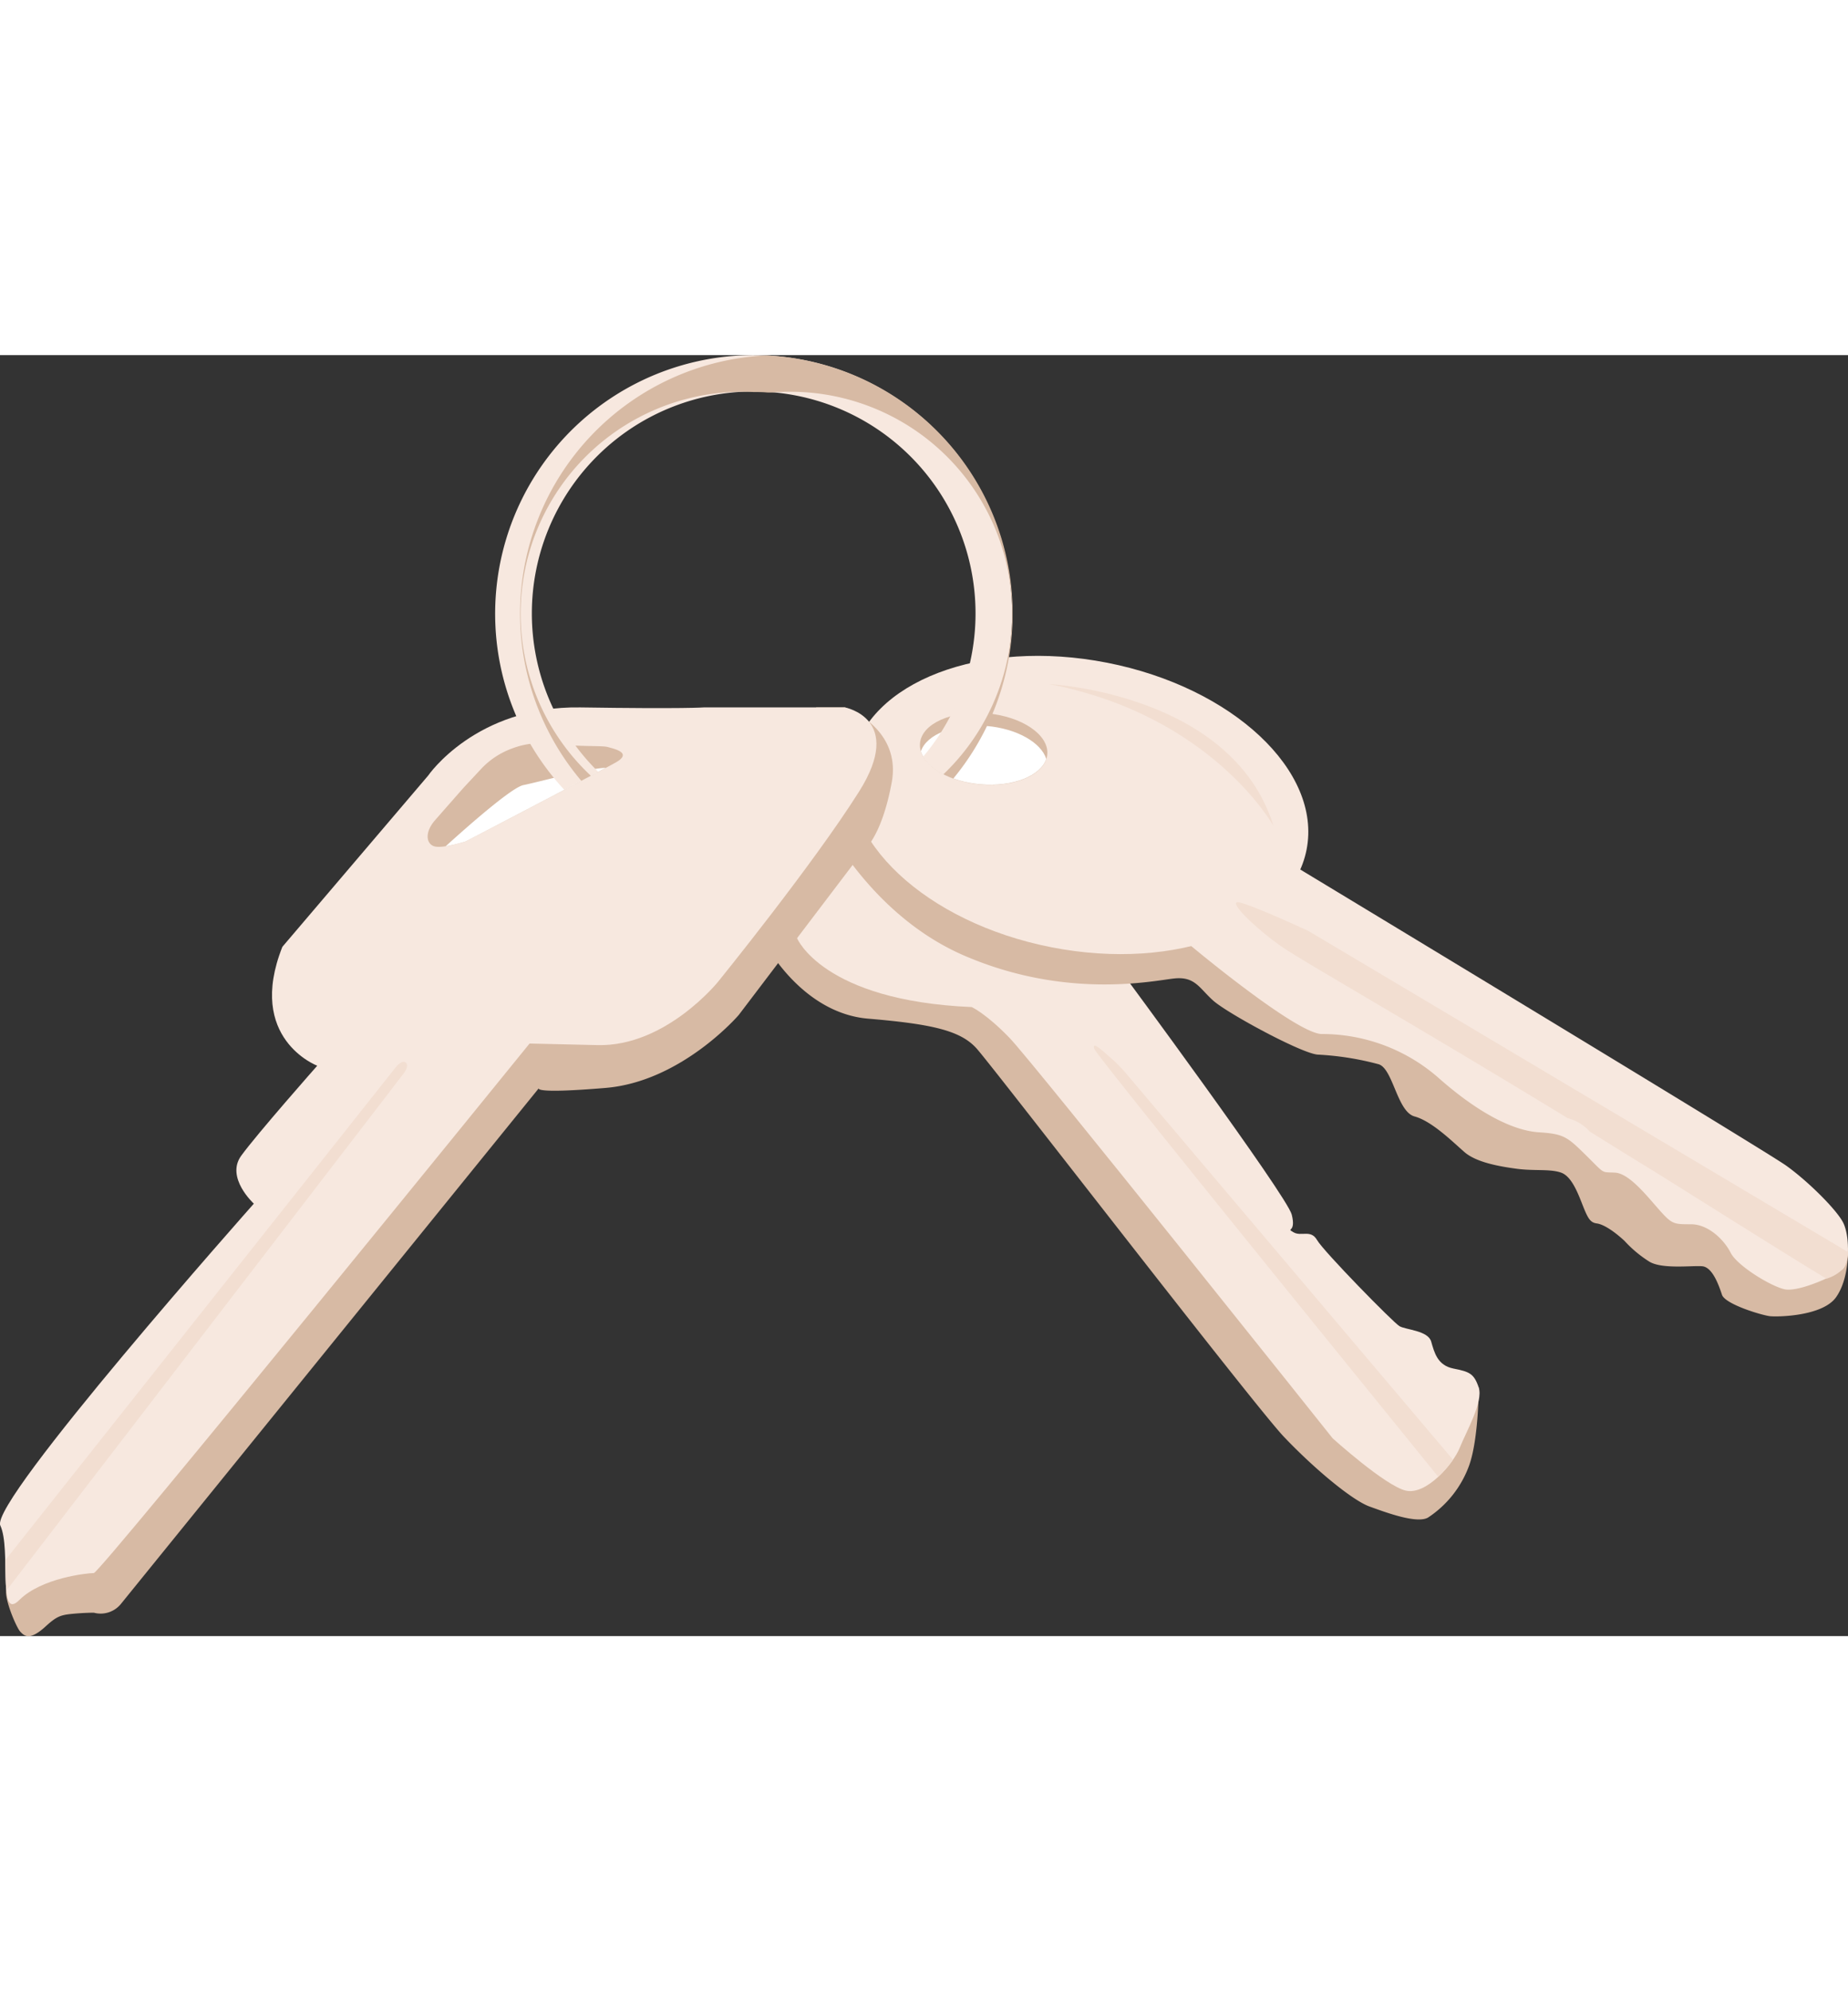 <svg xmlns="http://www.w3.org/2000/svg" xmlns:xlink="http://www.w3.org/1999/xlink" width="130" height="140" viewBox="0 0 291.56 201.99"><rect x="0" y="0" width="291.56" height="201.99" fill="#333333" stroke="none"/><defs><style>.cls-1{fill:none;}.cls-2{fill:#d7baa4;}.cls-3{fill:#f7e8df;}.cls-4{fill:#f2ded1;}.cls-5{fill:#fff;}.cls-6{clip-path:url(#clip-path);}</style><clipPath id="clip-path" transform="translate(0 -16.12)"><path class="cls-1" d="M176.45,20.33,105.3,0S53,31.17,53.47,31.83,62.8,82.17,62.8,82.17l24.69,3.3,8.08-4.27,49.73-2.52h0c.85,2.55,4.65,4.72,9.38,5.13,5.55.48,10.26-1.63,10.53-4.73a1.78,1.78,0,0,0,0-.4H174Z"/></clipPath></defs><title>visuel-all</title><g id="Calque_2" data-name="Calque 2"><g id="Calque_2-2" data-name="Calque 2"><path class="cls-2" d="M121.05,109.42s5.67,10.47,15.92,11.33,14.58,1.92,17.08,4.67,43.75,56.25,48.5,61.25,10.75,10,13.5,11,7.5,2.75,9.25,1.75a16.61,16.61,0,0,0,6.5-8.25c1.5-4.25,1.5-12.25,1.5-12.25l-21.25-5.75-56.25-67L127.3,95.42S115.55,103.92,121.05,109.42Z" transform="translate(0 -16.12)"/><path class="cls-3" d="M125.75,108.06s4.05,9.86,27.55,10.86c0,0,2.25,1,6,4.89s50.95,63.11,50.95,63.11,8.3,7.5,11.55,8.25,7.5-4.25,8.5-6.75,3.75-7.25,3-9.5-1.5-2.5-4-3-3-2.5-3.5-4.25-4-1.85-5-2.43-12-11.82-13-13.57-2.5-.5-3.75-1.25.5.22-.25-2.77-27-38.48-27-38.48l-34-25.79-18.75,5Z" transform="translate(0 -16.12)"/><path class="cls-4" d="M177.73,129.47a22.45,22.45,0,0,0-2.56-2.6c-1.16-1-2.91-2.7-2.53-1.37.27,1,42,52.34,54.27,67.49a16,16,0,0,0,2.33-2.69Z" transform="translate(0 -16.12)"/><path class="cls-2" d="M291.55,156.92s.25,4.75-1.87,7.75-9.13,3.12-10.38,3-7.12-1.88-7.62-3.38-1.5-4.37-3.13-4.5-6.37.5-8.37-.75a19,19,0,0,1-3.88-3.25c-1.75-1.62-3.37-2.62-4.37-2.75s-1.38-.75-2.13-2.62-1.75-4.77-3.5-5.39-4.25-.24-7-.61-6.37-1-8.25-2.63-5.12-4.87-7.87-5.62-3.38-7.44-5.63-8.22a45.89,45.89,0,0,0-9.62-1.53c-2.5-.13-14.25-6.5-16.5-8.5s-2.88-3.88-6.25-3.5-17,3.29-33-3.59-23.29-23.45-23.29-23.45l26-7.46,30.25,11,45,28.75Z" transform="translate(0 -16.12)"/><ellipse class="cls-3" cx="170.28" cy="87.06" rx="22.86" ry="36.55" transform="translate(52.06 221.27) rotate(-78.9)"/><path class="cls-3" d="M203.8,96.42s74.5,45,78,47.5,8,7,9,9,1,6.25,0,7.25-7,3.75-9.25,3.25-7.5-3.75-8.5-5.75-3.5-4.5-6.25-4.5-3,0-5-2.25-4.75-5.77-7-5.89-1.5.29-4.5-2.66-3.5-3.45-7.5-3.7-9.5-2.94-16-8.72a27.9,27.9,0,0,0-18.25-6.78c-4,0-20.6-13.86-20.6-13.86l-9.4-16.89Z" transform="translate(0 -16.12)"/><path class="cls-4" d="M206.43,106.92s-8.63-4-10.88-4.5,2.85,4.38,6.88,7.12c3.53,2.4,22.14,13,44.9,26.9a7.11,7.11,0,0,1,3.52,2.14c2.31,1.42,6.44,4,8.7,5.38.38.17,22.27,14,28.61,17.79a6.06,6.06,0,0,0,2.64-1.58,4.5,4.5,0,0,0,.74-2.63Z" transform="translate(0 -16.12)"/><path class="cls-2" d="M136.3,94.17l-19.75,26s-9,10.5-21,11.5-10.5,0-10.5,0l-66,81.4a4.12,4.12,0,0,1-4.25,1.35s-1.5,0-3.37.18-2.5.4-4.25,2c-2.57,2.36-3.42,1.41-4,.79S.66,212.27,1,210.81,64,129,64,129L128.8,71.67h4.5s9,3.21,7.38,11.87S136.3,94.17,136.3,94.17Z" transform="translate(0 -16.12)"/><path class="cls-3" d="M111.05,71.67H133.3s9.5,1.75,2.25,13.25-22.25,30-22.25,30-8.25,10.25-19,10l-10.75-.25s-67.75,83.5-68.75,83.5-8.25.75-11.75,4.25-1.25-8-3-11.75,40-50.75,40-50.75-4.5-4.1-2-7.55,12-14.2,12-14.2-11.25-4.25-5.5-18.75l23-27s7.5-11,24-10.75S111.05,71.67,111.05,71.67Z" transform="translate(0 -16.12)"/><path class="cls-4" d="M63.51,129.62s1.15-1.31.54-1.91-1.62.71-1.62.71L.83,206.15c.05,1.74,0,3.48.17,4.79Z" transform="translate(0 -16.12)"/><path class="cls-2" d="M73.18,84.29l2.65-2.84a12.59,12.59,0,0,1,5-3.32,12.85,12.85,0,0,1,5.69-.78c4.5.57,8.49.3,9.38.57s4,.87,1.25,2.43S73.49,92.79,73.49,92.79s-3.5,1.13-4.87.81-1.69-2.18,0-4.12C69.55,88.41,73.18,84.29,73.18,84.29Z" transform="translate(0 -16.12)"/><path class="cls-5" d="M70.32,93.56a24.4,24.4,0,0,0,3.17-.77S90,84.2,95.57,81.2c-2.48,0-10.77,2.28-13,2.72S70.33,93.56,70.32,93.56Z" transform="translate(0 -16.12)"/><ellipse class="cls-2" cx="155.18" cy="78.21" rx="5.63" ry="10.08" transform="translate(63.83 209.91) rotate(-85.03)"/><path class="cls-5" d="M155.67,74.6c-5.11-.44-9.51,1.32-10.38,4,.81,2.58,4.63,4.78,9.4,5.19,5.11.45,9.5-1.32,10.38-4C164.26,77.22,160.43,75,155.67,74.6Z" transform="translate(0 -16.12)"/><g class="cls-6"><path class="cls-3" d="M118.91,16.12a40.78,40.78,0,1,0,40.77,40.77A40.77,40.77,0,0,0,118.91,16.12Zm0,75.73a35,35,0,1,1,35-35A35,35,0,0,1,118.91,91.85Z" transform="translate(0 -16.12)"/><path class="cls-2" d="M120.91,16.17a40.77,40.77,0,0,0,0,81.45,40.77,40.77,0,0,0,0-81.45Zm2,75.68c-.67,0-1.34,0-2-.06s-1.33.06-2,.06a35,35,0,1,1,0-69.91c.67,0,1.34,0,2,.06s1.33-.06,2-.06a35,35,0,1,1,0,69.91Z" transform="translate(0 -16.12)"/></g><path class="cls-4" d="M165.58,68s28.83,1.42,35.33,22.34C200.91,90.38,191.31,73,165.58,68Z" transform="translate(0 -16.12)"/></g></g></svg>
